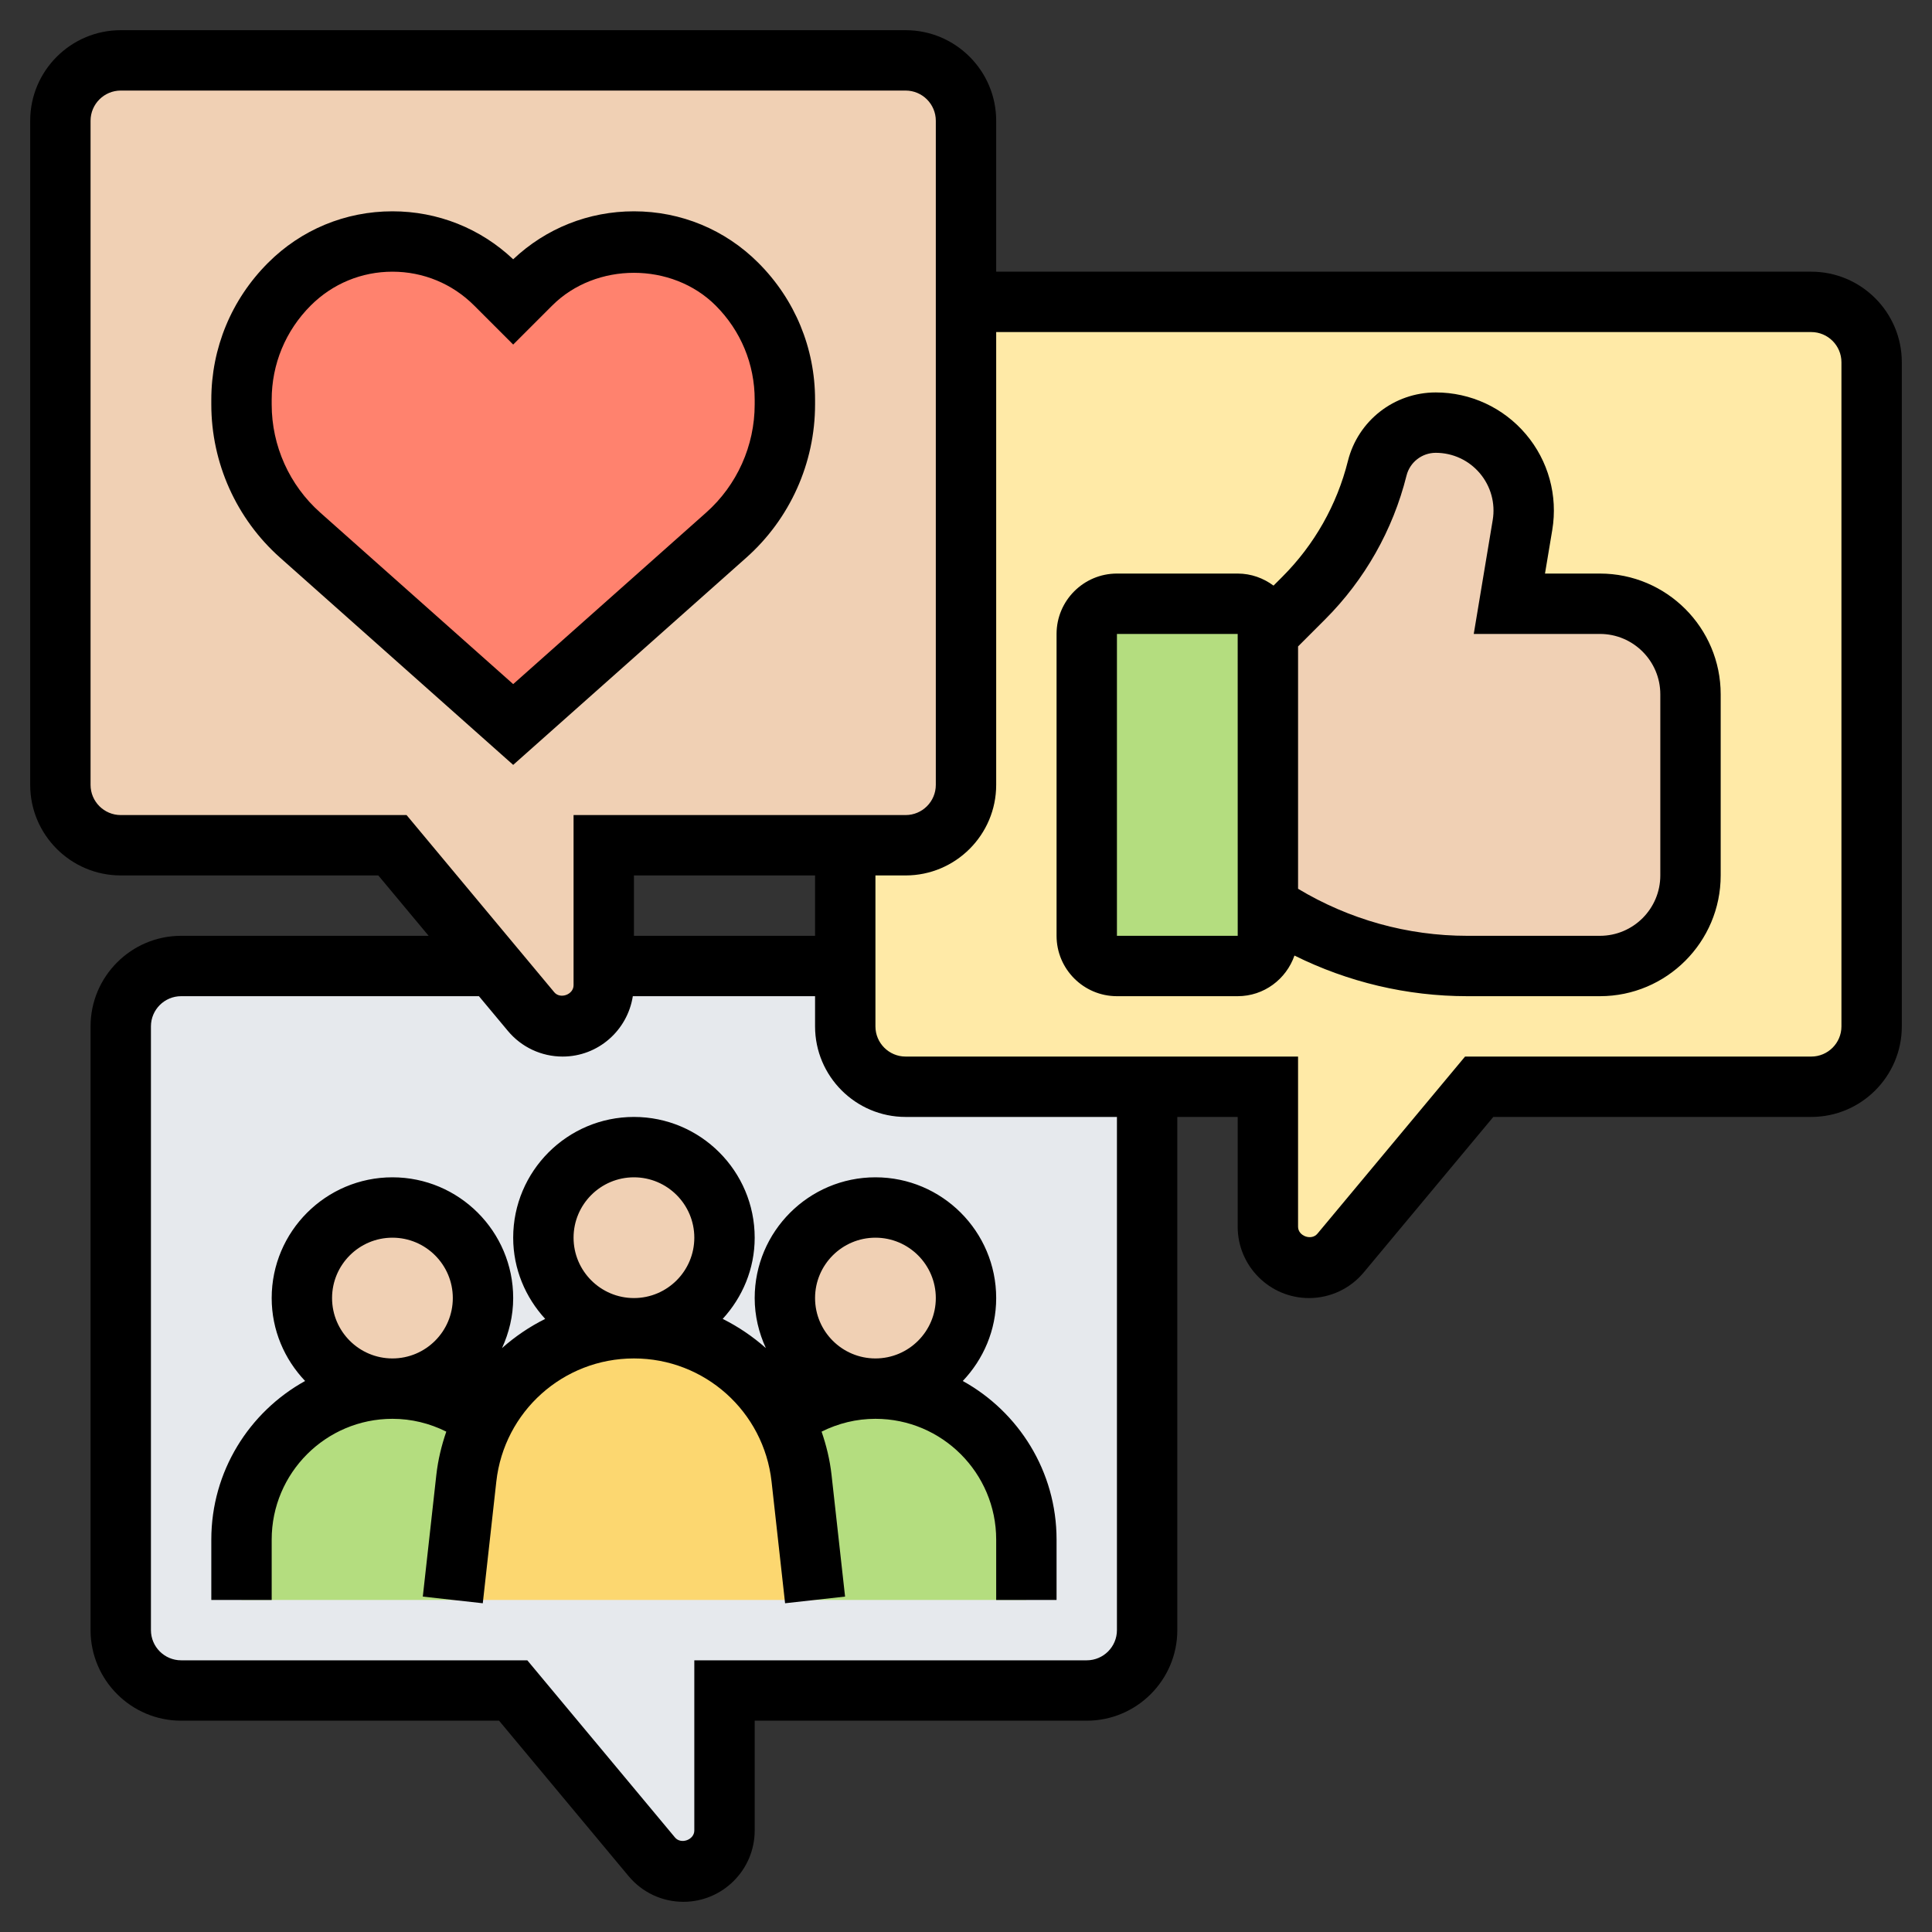 <?xml version="1.0"?>
<svg xmlns="http://www.w3.org/2000/svg" xmlns:xlink="http://www.w3.org/1999/xlink" xmlns:svgjs="http://svgjs.com/svgjs" version="1.1" width="512" height="512" x="0" y="0" viewBox="0 0 64 64" style="enable-background:new 0 0 512 512" xml:space="preserve" class=""><rect x="0" y="0" width="64" height="64" fill="#333333" stroke="none"/><g><g xmlns="http://www.w3.org/2000/svg"><g><g><path d="m24 56v4.64c0 .75-.61 1.36-1.36 1.36-.41 0-.79-.18-1.05-.49l-4.59-5.51h-11c-1.1 0-2-.9-2-2v-20c0-1.1.9-2 2-2h10.33l1.26 1.51c.26.31.64.49 1.05.49.75 0 1.36-.61 1.36-1.36v-.64h8v2c0 1.1.9 2 2 2h8v18c0 1.1-.9 2-2 2z" fill="#e6e9ed" data-original="#e6e9ed" style=""/></g><g><path d="m30 28c1.1 0 2-.9 2-2v-16h28c1.1 0 2 .9 2 2v22c0 1.1-.9 2-2 2h-11l-4.59 5.51c-.26.31-.64.49-1.05.49-.75 0-1.36-.61-1.36-1.36v-4.64h-4-8c-1.1 0-2-.9-2-2v-2-4z" fill="#ffeaa7" data-original="#ffeaa7" style="" class=""/></g><g><path d="m32 10v16c0 1.1-.9 2-2 2h-2-8v4 .64c0 .75-.61 1.36-1.36 1.36-.41 0-.79-.18-1.05-.49l-1.26-1.51-3.33-4h-9c-1.1 0-2-.9-2-2v-22c0-1.1.9-2 2-2h26c1.1 0 2 .9 2 2z" fill="#f0d0b4" data-original="#f0d0b4" style="" class=""/></g><g><path d="m16.03 47.03c-.3.59-.51 1.25-.58 1.94l-.45 4.03h-7v-2c0-2.76 2.24-5 5-5 1.14 0 2.19.38 3.03 1.03z" fill="#b4dd7f" data-original="#b4dd7f" style=""/></g><g><path d="m34 51v2h-7l-.45-4.03c-.07-.69-.28-1.35-.58-1.94.84-.65 1.89-1.03 3.03-1.03 1.38 0 2.63.56 3.54 1.46.9.91 1.46 2.16 1.46 3.54z" fill="#b4dd7f" data-original="#b4dd7f" style=""/></g><g><path d="m26.55 48.97.45 4.03h-12l.45-4.03c.07-.69.28-1.35.58-1.94.93-1.81 2.82-3.03 4.97-3.03 1.42 0 2.74.54 3.73 1.42.5.46.92 1 1.24 1.61.3.59.51 1.25.58 1.94z" fill="#fcd770" data-original="#fcd770" style=""/></g><g><circle cx="29" cy="43" fill="#f0d0b4" r="3" data-original="#f0d0b4" style="" class=""/></g><g><circle cx="21" cy="41" fill="#f0d0b4" r="3" data-original="#f0d0b4" style="" class=""/></g><g><circle cx="13" cy="43" fill="#f0d0b4" r="3" data-original="#f0d0b4" style="" class=""/></g><g><path d="m26 13.24v.16c0 1.65-.71 3.23-1.94 4.33l-7.06 6.27-7.06-6.27c-1.23-1.1-1.94-2.68-1.94-4.33v-.16c0-1.43.57-2.81 1.59-3.83.9-.9 2.13-1.41 3.41-1.41s2.51.51 3.41 1.41l.59.59.59-.59c.9-.9 2.13-1.41 3.41-1.41s2.51.51 3.41 1.41c1.02 1.02 1.59 2.4 1.59 3.83z" fill="#ff826e" data-original="#ff826e" style="" class=""/></g><g><path d="m42 30v1c0 .55-.45 1-1 1h-4c-.55 0-1-.45-1-1v-10c0-.55.45-1 1-1h4c.55 0 1 .45 1 1z" fill="#b4dd7f" data-original="#b4dd7f" style=""/></g><g><path d="m56 23v6c0 1.66-1.34 3-3 3h-4.39c-2.36 0-4.65-.7-6.61-2v-9l1.19-1.19c1.18-1.18 2.02-2.67 2.43-4.3.22-.89 1.02-1.51 1.94-1.51 1.8 0 3.17 1.62 2.87 3.39l-.43 2.61h3c1.66 0 3 1.34 3 3z" fill="#f0d0b4" data-original="#f0d0b4" style="" class=""/></g></g><g><path d="m27 13.399v-.157c0-1.713-.667-3.323-1.879-4.535-1.1-1.101-2.564-1.707-4.121-1.707-1.5 0-2.914.563-4 1.589-1.086-1.026-2.5-1.589-4-1.589-1.557 0-3.021.606-4.121 1.707-1.212 1.212-1.879 2.822-1.879 4.535v.157c0 1.938.831 3.788 2.279 5.075l7.721 6.864 7.72-6.863c1.449-1.287 2.28-3.137 2.28-5.076zm-10 9.263-6.392-5.682c-1.022-.908-1.608-2.213-1.608-3.581v-.157c0-1.179.459-2.287 1.293-3.121.723-.723 1.685-1.121 2.707-1.121s1.984.398 2.707 1.121l1.293 1.293 1.293-1.293c1.446-1.445 3.968-1.445 5.414 0 .834.834 1.293 1.942 1.293 3.121v.157c0 1.367-.586 2.673-1.608 3.581z" fill="#000000" data-original="#000000" style="" class=""/><path d="m60 9h-27v-5c0-1.654-1.346-3-3-3h-26c-1.654 0-3 1.346-3 3v22c0 1.654 1.346 3 3 3h8.532l1.667 2h-8.199c-1.654 0-3 1.346-3 3v20c0 1.654 1.346 3 3 3h10.532l4.292 5.15c.45.54 1.111.85 1.814.85 1.302 0 2.362-1.06 2.362-2.362v-3.638h11c1.654 0 3-1.346 3-3v-17h2v3.638c0 1.302 1.06 2.362 2.362 2.362.703 0 1.364-.31 1.814-.85l4.292-5.15h10.532c1.654 0 3-1.346 3-3v-22c0-1.654-1.346-3-3-3zm-46.532 18h-9.468c-.551 0-1-.448-1-1v-22c0-.552.449-1 1-1h26c.551 0 1 .448 1 1v22c0 .552-.449 1-1 1h-11v5.638c0 .309-.442.469-.64.231zm13.532 2v2h-6v-2zm10 25c0 .552-.449 1-1 1h-13v5.638c0 .309-.442.469-.64.231l-4.892-5.869h-11.468c-.551 0-1-.448-1-1v-20c0-.552.449-1 1-1h9.865l.959 1.15c.45.54 1.111.85 1.814.85 1.178 0 2.149-.87 2.325-2h6.037v1c0 1.654 1.346 3 3 3h7zm24-20c0 .552-.449 1-1 1h-11.468l-4.892 5.869c-.198.236-.64.077-.64-.231v-5.638h-13c-.551 0-1-.448-1-1v-5h1c1.654 0 3-1.346 3-3v-15h27c.551 0 1 .448 1 1z" fill="#000000" data-original="#000000" style="" class=""/><path d="m25 43c0 .593.138 1.151.37 1.657-.431-.382-.911-.708-1.43-.967.652-.712 1.06-1.651 1.06-2.69 0-2.206-1.794-4-4-4s-4 1.794-4 4c0 1.039.408 1.978 1.06 2.69-.519.259-.999.585-1.43.967.232-.506.37-1.064.37-1.657 0-2.206-1.794-4-4-4s-4 1.794-4 4c0 1.066.425 2.029 1.107 2.747-1.85 1.023-3.107 2.993-3.107 5.253v2h2v-2c0-2.206 1.794-4 4-4 .63 0 1.234.15 1.784.425-.158.457-.274.935-.33 1.434l-.448 4.03 1.987.221.448-4.03c.259-2.326 2.219-4.08 4.559-4.08s4.3 1.754 4.559 4.08l.448 4.03 1.987-.221-.448-4.03c-.055-.499-.172-.977-.33-1.434.55-.275 1.154-.425 1.784-.425 2.206 0 4 1.794 4 4v2h2v-2c0-2.26-1.257-4.23-3.107-5.253.682-.718 1.107-1.681 1.107-2.747 0-2.206-1.794-4-4-4s-4 1.794-4 4zm-12 2c-1.103 0-2-.897-2-2s.897-2 2-2 2 .897 2 2-.897 2-2 2zm8-2c-1.103 0-2-.897-2-2s.897-2 2-2 2 .897 2 2-.897 2-2 2zm10 0c0 1.103-.897 2-2 2s-2-.897-2-2 .897-2 2-2 2 .897 2 2z" fill="#000000" data-original="#000000" style="" class=""/><path d="m53 19h-1.82l.241-1.444c.189-1.137-.129-2.293-.874-3.172-.745-.88-1.833-1.384-2.985-1.384-1.379 0-2.576.935-2.911 2.272-.362 1.45-1.112 2.774-2.169 3.832l-.295.295c-.333-.247-.741-.399-1.187-.399h-4c-1.103 0-2 .897-2 2v10c0 1.103.897 2 2 2h4c.873 0 1.608-.565 1.881-1.346 1.774.88 3.723 1.346 5.724 1.346h4.395c2.206 0 4-1.794 4-4v-6c0-2.206-1.794-4-4-4zm-16 12v-10h4l.001 10zm18-2c0 1.103-.897 2-2 2h-4.395c-1.985 0-3.91-.541-5.605-1.558v-8.028l.896-.896c1.313-1.313 2.246-2.96 2.696-4.761.111-.445.51-.757.97-.757.563 0 1.095.246 1.459.677.364.43.52.995.427 1.551l-.628 3.772h4.18c1.103 0 2 .897 2 2z" fill="#000000" data-original="#000000" style="" class=""/></g></g></g></svg>
